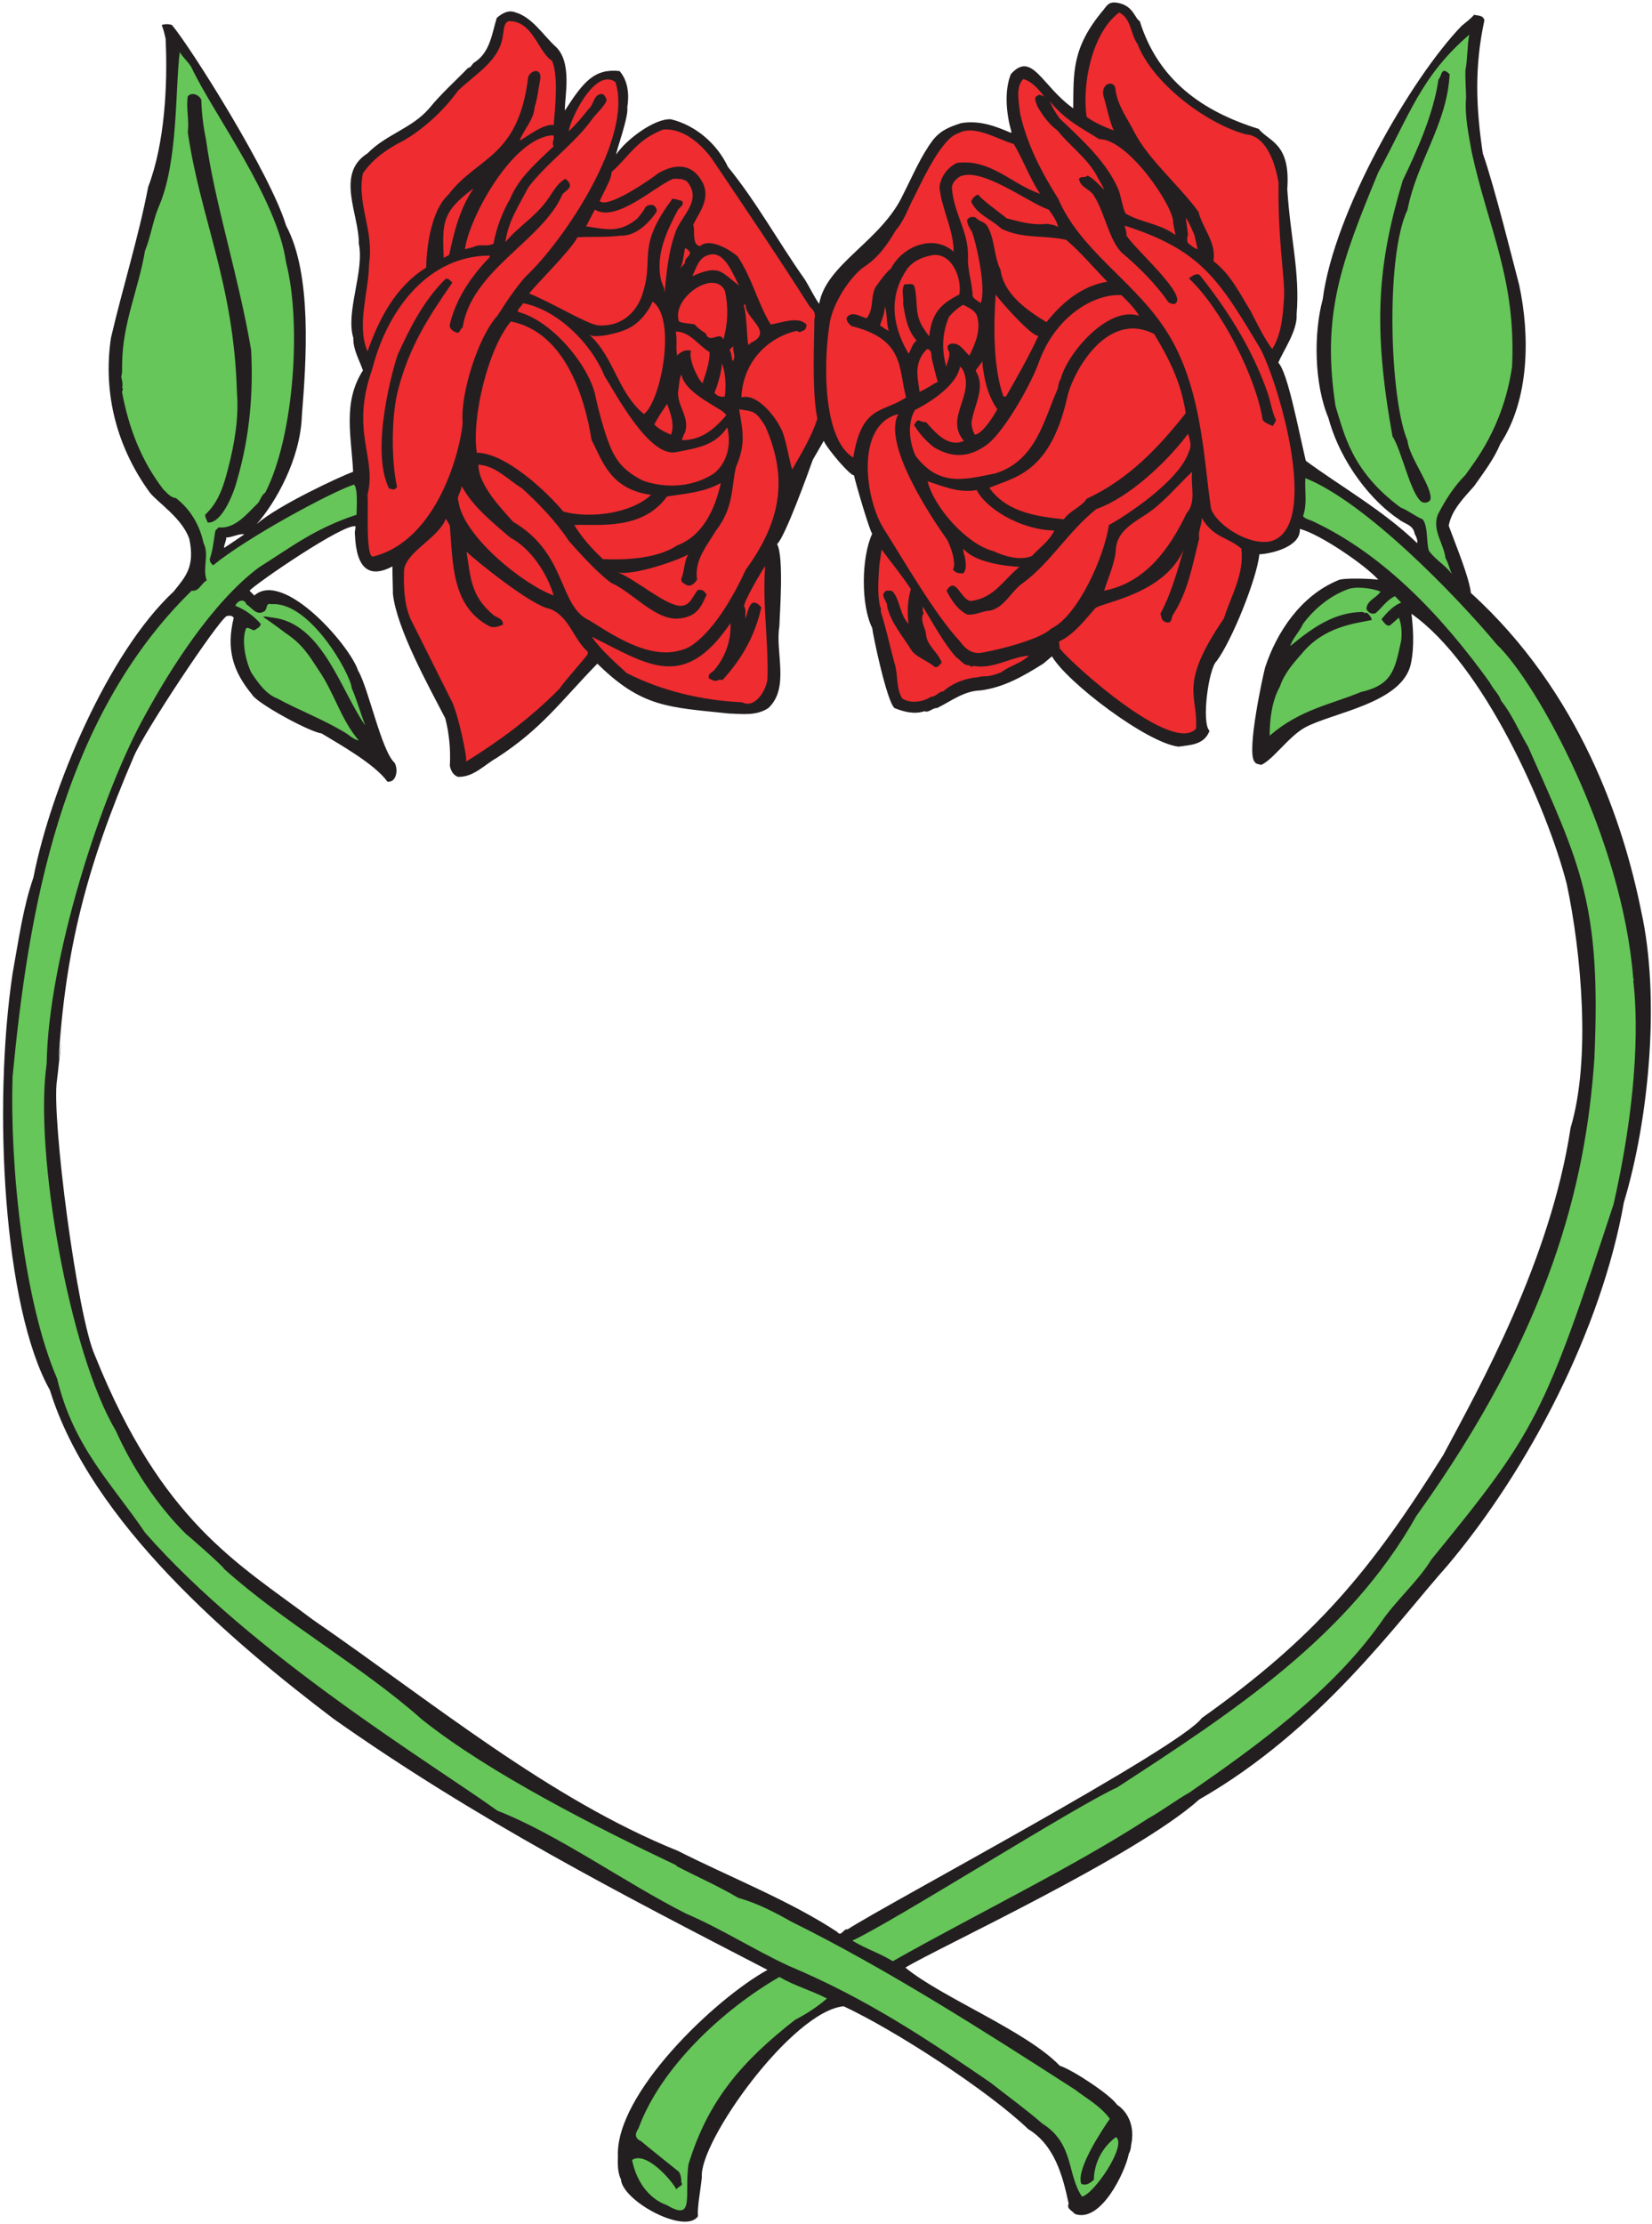 <?xml version="1.0" encoding="UTF-8" standalone="no"?>
<svg
   xmlns:dc="http://purl.org/dc/elements/1.1/"
   xmlns:cc="http://creativecommons.org/ns#"
   xmlns:rdf="http://www.w3.org/1999/02/22-rdf-syntax-ns#"
   xmlns:svg="http://www.w3.org/2000/svg"
   xmlns="http://www.w3.org/2000/svg"
   viewBox="0 0 693.333 933.333"
   height="933.333"
   width="693.333"
   xml:space="preserve"
   id="svg2"
   version="1.1"><defs
     id="defs6" /><g
     transform="matrix(1.333,0,0,-1.333,0,933.333)"
     id="g10"><g
       transform="scale(0.1)"
       id="g12"><path
         id="path14"
         style="fill:#231f20;fill-opacity:1;fill-rule:evenodd;stroke:none"
         d="m 3588.56,6935.12 c 58.32,-186.48 198,-284.4 374.4,-339.12 31.68,-40.32 100.8,-43.2 90,-189.36 10.08,-157.68 40.32,-262.08 29.52,-393.84 2.88,-52.56 -41.04,-112.32 -57.6,-152.64 29.52,-32.4 60.48,-198.72 86.4,-308.88 105.84,-78.48 241.2,-154.08 350.64,-259.2 2.16,8.64 -2.88,20.88 -7.92,29.52 -4.32,28.8 -33.12,30.96 -49.68,45.36 -82.08,54 -182.16,173.52 -221.76,318.96 -45.36,108 -46.8,267.12 -18,373.68 35.28,275.04 278.64,696.24 437.04,860.4 11.52,10.08 28.8,22.32 39.6,35.28 12.96,-3.6 28.08,-0.72 32.4,-17.28 -31.68,-146.88 -26.64,-273.6 -5.04,-419.04 37.44,-106.56 97.92,-352.08 114.48,-414 34.56,-160.56 32.4,-361.44 -59.76,-501.12 -19.44,-47.52 -51.84,-89.28 -82.08,-132.48 -32.4,-36.72 -71.28,-75.6 -79.92,-124.56 20.88,-57.6 64.08,-160.56 69.84,-211.68 344.16,-312.48 480.96,-725.76 536.4,-1002.96 59.76,-269.28 25.2,-650.88 -54.72,-915.12 -69.84,-397.44 -298.08,-838.8 -556.56,-1144.8 -152.64,-170.64 -396.72,-515.52 -780.48,-735.12 -200.88,-180 -828,-469.44 -925.2,-529.198 114.48,-94.32 380.16,-198.723 486,-308.883 41.04,-12.961 161.28,-92.879 180,-122.398 41.04,-27.36 56.16,-77.039 44.64,-127.442 0,-6.48 -2.16,-18.719 -7.2,-27.359 C 3543.92,167.84 3466.88,2.238 3384.08,32.48 3374.72,44 3357.44,48.32 3364.64,64.879 3345.92,153.441 3320,249.199 3237.2,299.602 3109.04,422 2818.16,610.641 2656.16,686.238 c -162.72,-15.84 -455.76,-426.957 -446.4,-537.84 -3.6,-38.16 -15.12,-96.476 -12.24,-123.117 -39.6,-59.043 -238.32,47.52 -242.64,116.641 -10.8,20.879 -10.08,50.398 -9.36,72.719 -7.92,196.558 305.28,494.64 470.88,586.078 -458.64,237.601 -912.24,470.161 -1366.56,790.561 -316.078,239.76 -763.918,617.04 -892.801,1034.64 -146.16,259.92 -180,892.8 -117.359,1311.84 18.719,102.24 32.398,205.92 65.519,301.68 54.723,279.36 234,707.04 441.36,900 37.441,46.8 67.679,77.76 49.679,164.88 -20.879,64.8 -100.078,115.92 -124.558,146.88 -100.078,137.52 -149.039,306 -122.399,486.72 36.719,157.68 87.117,317.52 117.36,475.92 51.839,134.64 61.918,321.12 54.718,466.56 -5.039,20.88 -5.039,23.76 -12.238,42.48 9.359,3.6 23.039,3.6 32.399,0 59.761,-71.28 310.32,-468.72 359.281,-631.44 82.801,-153.36 63.359,-427.68 49.679,-597.6 -4.32,-136.08 -82.082,-273.6 -142.558,-342 68.398,59.76 262.798,149.76 303.838,164.88 -5.04,110.16 -33.84,218.16 30.96,318.96 -11.52,33.84 -30.96,64.08 -30.24,102.24 -25.2,80.64 35.28,210.24 17.28,296.64 1.44,91.44 -74.88,220.32 27.36,284.4 59.04,60.48 138.96,77.76 194.4,141.84 37.44,46.08 79.92,83.52 122.4,127.44 9.36,0 11.52,12.24 20.16,17.28 48.96,31.68 54.72,90 69.84,139.68 16.56,14.4 36.72,26.64 59.76,17.28 51.12,-15.12 85.68,-69.84 122.4,-104.4 58.32,-48.96 30.96,-162.72 32.4,-204.48 59.76,93.6 94.32,132.48 172.08,124.56 26.64,-30.24 30.96,-73.44 24.48,-114.48 5.04,-29.52 -38.16,-145.44 -34.56,-147.6 28.8,43.92 119.52,113.76 172.08,110.16 77.04,-18.72 144.72,-76.32 179.28,-149.76 91.44,-112.32 158.4,-236.16 241.92,-354.24 15.84,-25.2 28.08,-52.56 45.36,-77.04 21.6,126 196.56,198 264.24,344.16 29.52,57.6 56.16,121.68 94.32,172.08 25.92,31.68 53.28,41.04 87.84,52.56 57.6,10.08 108.72,-9.36 156.96,-30.24 l 2.16,2.16 c -15.84,54.72 -23.76,127.44 -2.16,182.16 66.96,75.6 97.92,-38.16 196.56,-107.28 1.44,109.44 -6.48,189.36 95.04,309.6 13.68,18 20.16,30.24 56.88,19.44 38.88,-12.96 43.2,-47.52 57.6,-54.72 z m -900,-1429.2 c 7.92,-34.56 50.4,-177.84 57.6,-184.32 -34.56,-74.16 -36,-225.36 0,-296.64 1.44,-18 44.64,-227.52 69.84,-252 28.08,-11.52 62.64,-20.88 94.32,-10.08 14.4,-5.76 25.2,10.8 40.32,10.08 43.92,21.6 84.24,54 136.8,55.44 73.44,9.36 135.36,45.36 197.28,84.24 l 27.36,23.04 c 47.52,-82.08 300.24,-273.6 398.88,-284.4 36.72,5.76 79.92,5.04 97.2,49.68 -26.64,26.64 -2.16,198.72 22.32,219.6 48.96,66.24 126.72,259.92 134.64,336.24 40.32,2.16 131.04,24.48 127.44,79.92 61.92,-15.12 208.08,-115.2 246.96,-159.84 -17.28,2.88 -113.04,7.2 -127.44,-2.16 -115.92,-48.24 -192.24,-162 -228.96,-274.32 -5.76,-20.88 -59.76,-266.4 -33.12,-296.64 5.04,-8.64 13.68,-6.48 20.16,-10.08 36,14.4 87.12,89.28 137.52,117.36 85.68,47.52 305.28,75.6 334.08,199.44 12.24,55.44 7.2,118.8 2.16,159.12 226.08,-158.4 426.96,-609.12 488.88,-850.32 45.36,-213.12 77.04,-552.24 12.24,-767.52 -63.36,-418.32 -287.28,-817.2 -401.04,-1030.32 -228.96,-365.04 -400.32,-572.4 -760.32,-828 -66.24,-92.88 -997.2,-588.24 -1115.28,-665.28 -12.96,3.602 -19.44,-25.199 -32.4,-7.922 -149.76,98.642 -339.12,172.802 -501.12,254.882 -406.8,164.16 -770.4,466.56 -1149.841,727.92 -235.437,177.12 -475.199,306.72 -685.437,830.16 -56.161,120.96 -138.243,751.68 -120.243,868.32 2.879,20.16 10.801,100.8 13.68,121.68 l -8.641,-57.6 c 20.883,339.84 85.68,604.08 236.883,954.72 33.84,79.92 262.797,424.08 292.321,442.08 9.359,1.44 15.117,2.88 22.32,-5.04 -23.762,-97.2 -4.32,-167.04 57.598,-241.92 12.96,-25.92 179.281,-117.36 218.88,-122.4 59.76,-36 169.2,-97.92 207.36,-151.92 29.52,-3.6 34.56,40.32 22.32,59.76 -41.04,36.72 -82.8,237.6 -114.48,289.44 -25.92,79.92 -234.721,318.24 -326.881,236.88 l -15.117,15.12 c 22.32,24.48 300.958,215.28 334.078,202.32 -0.72,-8.64 -3.6,-18.72 -2.16,-25.2 4.32,-110.88 46.8,-138.24 118.08,-100.8 -0.72,-11.52 2.16,-85.68 1.44,-86.4 12.24,-110.16 111.6,-288.72 164.88,-391.68 12.24,-46.8 17.28,-99.36 14.4,-149.76 3.6,-15.84 10.08,-28.08 25.2,-34.56 49.68,-1.44 82.8,37.44 122.4,59.76 141.84,92.16 198.72,174.96 316.8,296.64 140.4,-138.24 223.2,-136.8 414,-156.96 42.48,-1.44 87.12,-7.92 124.56,17.28 67.68,63.36 20.88,176.4 34.56,257.04 0.72,36 15.12,217.44 -7.2,259.2 24.48,20.16 100.8,231.84 112.32,264.96 l 34.56,59.76 c 12.96,-28.08 85.68,-112.32 95.04,-108 z M 769.039,5319.44 c -13.68,-9.36 -48.957,-33.12 -63.359,-42.48 -2.16,5.76 8.64,26.64 6.48,33.12 13.68,-2.16 42.481,13.68 56.879,9.36" /><path
         id="path16"
         style="fill:#ef2c30;fill-opacity:1;fill-rule:evenodd;stroke:none"
         d="m 3581.36,6863.12 c 48.96,-125.28 218.16,-251.28 341.28,-284.4 33.84,-1.44 82.08,-32.4 102.96,-151.92 -2.88,-182.88 20.16,-297.36 17.28,-361.44 -3.6,-55.44 -7.92,-115.92 -37.44,-162.72 -27.36,38.16 -46.8,79.2 -67.68,119.52 -33.84,54.72 -62.64,115.92 -117.36,157.68 10.08,59.04 -33.84,101.52 -46.8,154.8 -60.48,83.52 -156.24,162.72 -202.32,251.28 -23.04,46.08 -55.44,87.12 -59.76,139.68 -7.92,25.2 -45.36,12.24 -37.44,-25.2 10.8,-36 17.28,-74.16 32.4,-109.44 -29.52,11.52 -60.48,24.48 -84.96,42.48 -15.84,101.52 16.56,265.68 102.24,329.04 38.16,-18.72 35.28,-67.68 57.6,-99.36" /><path
         id="path18"
         style="fill:#ef2c30;fill-opacity:1;fill-rule:evenodd;stroke:none"
         d="m 1738.16,6810.56 c 20.16,-48.24 10.08,-145.44 5.04,-202.32 -32.4,4.32 -80.64,-34.56 -107.28,-49.68 13.68,36.72 45.36,66.24 47.52,107.28 9.36,27.36 11.52,56.88 17.28,84.96 6.48,35.28 -25.2,33.84 -37.44,10.08 -30.96,-257.04 -159.12,-250.56 -251.28,-371.52 -70.56,-64.8 -70.56,-233.28 -69.84,-229.68 -99.36,-61.92 -149.76,-164.88 -185.04,-264.24 -35.28,83.52 3.6,184.32 5.04,277.2 15.84,103.68 -39.6,187.2 -19.44,283.68 33.84,48.24 78.48,77.76 126.72,102.24 64.08,36.72 127.44,95.04 172.08,156.96 52.56,51.84 132.48,94.32 141.84,174.96 3.6,15.84 1.44,38.16 18,44.64 77.04,2.16 92.88,-98.64 136.8,-124.56" /><path
         id="path20"
         style="fill:#ef2c30;fill-opacity:1;fill-rule:evenodd;stroke:none"
         d="m 3461.12,6563.6 c 91.44,1.44 238.32,-217.44 232.56,-264.24 l 7.2,-37.44 c -49.68,36.72 -108.72,38.88 -156.96,67.68 -8.64,14.4 -14.4,54 -22.32,74.88 -36,84.96 -110.88,154.08 -185.04,223.92 -12.96,17.28 -23.76,36 -31.68,54.72 50.4,-59.76 90,-78.48 156.24,-119.52" /><path
         id="path22"
         style="fill:#ef2c30;fill-opacity:1;fill-rule:evenodd;stroke:none"
         d="m 2548.88,6037.28 c 7.92,-9.36 21.6,-16.56 15.12,-41.76 0,-60.48 -8.64,-223.2 9.36,-311.76 -15.84,-52.56 -51.84,-112.32 -79.2,-159.84 -10.8,36 -15.84,74.16 -27.36,109.44 -12.24,41.76 -79.2,133.2 -132.48,117.36 4.32,113.04 84.96,190.08 174.96,209.52 9.36,-8.64 15.12,0 24.48,2.88 2.88,5.04 6.48,10.08 5.04,17.28 -24.48,27.36 -81.36,4.32 -112.32,0 -41.76,68.4 -56.88,143.28 -104.4,214.56 -23.04,20.16 -87.12,59.04 -117.36,32.4 -28.08,1.44 -15.12,53.28 -22.32,66.96 19.44,38.88 52.56,78.48 32.4,127.44 -38.88,81.36 -108,54.72 -142.56,34.56 -15.12,-12.96 -159.84,-114.48 -184.32,-87.12 38.16,77.04 33.84,68.4 38.16,91.44 56.88,51.12 76.32,99.36 161.28,133.2 63.36,5.76 120.96,-46.08 154.8,-92.88 103.68,-154.08 206.64,-306 306.72,-463.68" /><path
         id="path24"
         style="fill:#ef2c30;fill-opacity:1;fill-rule:evenodd;stroke:none"
         d="m 3191.84,6548.48 c 30.24,-51.12 49.68,-106.56 82.8,-156.96 -89.28,30.24 -156.24,111.6 -262.08,97.2 -29.52,-14.4 -51.12,-43.2 -54.72,-77.04 2.16,-14.4 4.32,-33.84 10.08,-50.4 12.96,-50.4 34.56,-98.64 34.56,-151.92 -64.08,57.6 -162,15.84 -196.56,-51.84 -15.84,-13.68 -31.68,-34.56 -42.48,-50.4 -26.64,-29.52 -8.64,-77.76 -35.28,-107.28 -19.44,5.04 -44.64,24.48 -61.92,2.88 -2.88,-12.24 7.92,-21.6 14.4,-27.36 168.48,-41.76 147.6,-133.2 172.08,-224.64 -74.88,-50.4 -138.96,-22.32 -166.32,-189.36 -99.36,60.48 -93.6,314.64 -72.72,431.28 16.56,73.44 74.16,147.6 107.28,169.2 44.64,29.52 74.16,71.28 99.36,115.2 26.64,29.52 38.88,69.84 57.6,104.4 20.88,41.04 86.4,187.2 139.68,200.88 50.4,28.8 127.44,-21.6 174.24,-33.84" /><path
         id="path26"
         style="fill:#ef2c30;fill-opacity:1;fill-rule:evenodd;stroke:none"
         d="m 1743.2,6541.28 c -51.84,-49.68 -109.44,-97.92 -136.8,-164.88 -25.2,-43.92 -43.2,-90.72 -52.56,-141.84 -20.88,-10.8 -41.76,0.72 -62.64,-10.08 -8.64,-2.88 -18,-5.04 -27.36,-7.2 13.68,100.8 151.2,352.8 277.2,358.56 8.64,-9.36 -6.48,-23.04 2.16,-34.56" /><path
         id="path28"
         style="fill:#ef2c30;fill-opacity:1;fill-rule:evenodd;stroke:none"
         d="m 3302,6341.84 c 12.24,-17.28 25.2,-34.56 29.52,-54.72 -10.08,6.48 -22.32,7.92 -34.56,10.08 -46.8,-5.76 -86.4,7.2 -127.44,17.28 -12.24,10.8 -87.12,64.8 -89.28,74.88 -11.52,-3.6 -18.72,-11.52 -22.32,-22.32 17.28,-41.04 65.52,-56.16 94.32,-84.96 67.68,-33.12 131.04,-19.44 204.48,-35.28 43.92,-36.72 87.84,-89.28 129.6,-131.76 -79.92,-12.96 -143.28,-66.24 -191.52,-127.44 -61.2,37.44 -133.92,87.12 -144.72,164.88 -21.6,43.2 -17.28,97.92 -42.48,138.96 -11.52,15.12 -23.76,11.52 -35.28,25.2 -8.64,4.32 -21.6,2.88 -27.36,-7.2 0,-14.4 8.64,-25.92 15.12,-37.44 12.24,-29.52 46.8,-178.56 27.36,-224.64 -10.08,9.36 -18.72,10.08 -25.2,22.32 -0.72,40.32 -17.28,83.52 -14.4,125.28 1.44,77.76 -44.64,136.08 -50.4,211.68 -2.16,18 11.52,30.96 25.2,39.6 69.12,30.96 218.16,-84.96 279.36,-104.4" /><path
         id="path30"
         style="fill:#ef2c30;fill-opacity:1;fill-rule:evenodd;stroke:none"
         d="m 2164.4,6428.96 c 48.96,-61.92 -25.2,-110.16 -39.6,-164.16 -19.44,-52.56 -27.36,-128.16 -32.4,-185.04 0,18.72 -8.64,28.08 -12.24,45.36 -15.12,79.2 20.16,151.2 54.72,216.72 6.48,7.92 20.88,15.84 12.24,27.36 -12.24,2.88 -17.28,5.76 -29.52,7.2 -114.48,-151.92 -58.32,-184.32 -92.88,-293.76 -14.4,-54 -60.48,-110.88 -141.84,-105.12 -36,4.32 -154.08,76.32 -216.72,100.08 17.28,24.48 132.48,137.52 151.92,177.12 44.64,2.88 90,-0.72 134.64,5.04 47.52,-1.44 84.96,34.56 112.32,72 7.2,10.08 -2.16,23.04 -12.24,25.2 -9.36,-0.72 -17.28,-1.44 -22.32,-10.08 -5.76,-12.24 -15.12,-21.6 -23.04,-32.4 -56.16,-46.8 -95.04,-35.28 -162,-25.2 l 27.36,52.56 c 68.4,-41.76 189.36,74.16 246.96,97.2 13.68,0 33.12,0.72 44.64,-10.08" /><path
         id="path32"
         style="fill:#ef2c30;fill-opacity:1;fill-rule:evenodd;stroke:none"
         d="m 1414.16,6199.28 -17.28,-9.36 c -3.6,108.72 -7.92,144 94.32,218.88 -43.2,-62.64 -61.2,-135.36 -77.04,-209.52" /><path
         id="path34"
         style="fill:#ef2c30;fill-opacity:1;fill-rule:evenodd;stroke:none"
         d="m 3760.64,6261.92 10.08,-44.64 c -11.52,2.88 -22.32,12.96 -30.24,19.44 -3.6,5.04 -3.6,18.72 0,25.2 l -7.2,54.72 c 12.24,-17.28 18.72,-36 27.36,-54.72" /><path
         id="path36"
         style="fill:#ef2c30;fill-opacity:1;fill-rule:evenodd;stroke:none"
         d="m 2156.48,6173.36 -14.4,-15.84 c 8.64,15.84 10.8,46.8 15.12,64.08 35.28,-23.04 -2.16,-23.76 -0.72,-48.24" /><path
         id="path38"
         style="fill:#ef2c30;fill-opacity:1;fill-rule:evenodd;stroke:none"
         d="m 2327.12,6102.8 c -59.76,44.64 -61.2,66.96 -147.6,29.52 12.24,24.48 20.16,59.76 52.56,66.96 50.4,15.84 77.04,-66.24 95.04,-96.48" /><path
         id="path40"
         style="fill:#ef2c30;fill-opacity:1;fill-rule:evenodd;stroke:none"
         d="m 3020.48,6074.72 c -62.64,-31.68 -86.4,-60.48 -95.04,-131.76 -19.44,25.92 -33.84,46.8 -37.44,79.2 -3.6,27.36 -2.16,57.6 -10.08,80.64 -6.48,8.64 -20.16,2.88 -29.52,4.32 -12.24,-15.12 -2.16,-43.92 -5.04,-61.92 6.48,-38.16 12.96,-82.8 42.48,-115.2 -14.4,-11.52 -16.56,-28.08 -25.2,-41.76 -56.16,95.04 -60.48,187.2 -2.88,269.28 22.32,26.64 51.84,36.72 82.8,41.76 59.04,2.88 88.56,-76.32 79.92,-124.56" /><path
         id="path42"
         style="fill:#ef2c30;fill-opacity:1;fill-rule:evenodd;stroke:none"
         d="m 2281.76,6087.68 c 12.24,-51.12 10.08,-105.84 -4.32,-154.8 -11.52,28.8 -43.2,-16.56 -55.44,19.44 -12.24,7.2 -25.92,17.28 -34.56,28.08 -16.56,3.6 -35.28,2.88 -49.68,9.36 -25.2,72.72 109.44,166.32 144,97.92" /><path
         id="path44"
         style="fill:#ef2c30;fill-opacity:1;fill-rule:evenodd;stroke:none"
         d="m 3269.6,5945.12 c -29.52,-64.08 -66.96,-130.32 -102.24,-191.52 h -7.92 c -32.4,87.84 -31.68,223.92 -24.48,321.12 10.08,-16.56 117.36,-137.52 134.64,-129.6" /><path
         id="path46"
         style="fill:#ef2c30;fill-opacity:1;fill-rule:evenodd;stroke:none"
         d="m 3530.96,6072.56 c 20.88,-20.88 40.32,-39.6 55.44,-64.8 -98.64,32.4 -226.8,-119.52 -246.96,-199.44 -7.2,-9.36 -6.48,-21.6 -10.08,-32.4 -42.48,-95.04 -66.96,-223.92 -195.12,-264.24 -98.64,-20.16 -177.12,-42.48 -251.28,54.72 -19.44,40.32 -27.36,103.68 -2.16,144.72 75.6,38.88 133.92,89.28 141.84,136.8 l 7.2,-7.2 c 43.92,-80.64 -58.32,-153.36 5.04,-226.8 -50.4,-22.32 -90,26.64 -119.52,59.04 -21.6,-1.44 -23.04,18 -37.44,-9.36 17.28,-27.36 36,-48.96 62.64,-69.84 48.24,-28.8 105.12,-40.32 172.08,12.24 53.28,44.64 136.8,191.52 159.84,259.92 54,144.72 176.4,212.4 258.48,206.64" /><path
         id="path48"
         style="fill:#ef2c30;fill-opacity:1;fill-rule:evenodd;stroke:none"
         d="m 2027.6,5698.16 c -83.52,68.4 -92.88,177.84 -172.08,249.84 18.72,-12.24 87.12,3.6 117.36,17.28 36.72,15.84 66.24,51.12 82.08,87.12 76.32,-54.72 25.92,-313.2 -27.36,-354.24" /><path
         id="path50"
         style="fill:#ef2c30;fill-opacity:1;fill-rule:evenodd;stroke:none"
         d="m 1903.04,5818.4 c 34.56,-53.28 141.12,-259.2 226.8,-239.76 64.8,12.96 120.24,19.44 159.84,77.76 13.68,-51.84 0.72,-111.6 -42.48,-145.44 -75.6,-48.96 -164.16,-43.2 -222.48,-22.32 -34.56,16.56 -67.68,41.04 -87.12,74.88 -25.2,37.44 -54,146.88 -64.8,200.16 -26.64,98.64 -138.96,229.68 -241.92,256.32 -2.16,12.24 13.68,17.28 15.12,27.36 110.16,-20.16 217.44,-129.6 257.04,-228.96" /><path
         id="path52"
         style="fill:#ef2c30;fill-opacity:1;fill-rule:evenodd;stroke:none"
         d="m 2364.56,5922.8 -7.92,-7.2 c -5.04,8.64 -5.04,99.36 -15.12,124.56 l 5.76,5.04 c -5.04,-45.36 92.16,-87.12 17.28,-122.4" /><path
         id="path54"
         style="fill:#ef2c30;fill-opacity:1;fill-rule:evenodd;stroke:none"
         d="m 3075.2,6009.92 c 15.12,-45.36 -4.32,-89.28 -23.04,-127.44 -18,15.12 -29.52,41.04 -56.88,37.44 -11.52,-3.6 -14.4,-9.36 -10.08,-19.44 10.08,-15.12 -1.44,-33.84 -5.04,-50.4 v -4.32 c -16.56,53.28 -13.68,108.72 7.92,159.12 12.96,15.12 28.08,28.08 44.64,37.44 15.12,-7.92 33.12,-15.12 42.48,-32.4" /><path
         id="path56"
         style="fill:#ef2c30;fill-opacity:1;fill-rule:evenodd;stroke:none"
         d="m 2798,5960.24 c -9.36,4.32 -18,10.8 -27.36,17.28 6.48,19.44 15.12,38.16 15.12,59.76 7.92,-21.6 4.32,-49.68 12.24,-77.04" /><path
         id="path58"
         style="fill:#ef2c30;fill-opacity:1;fill-rule:evenodd;stroke:none"
         d="m 1862.72,5616.08 c 33.12,-61.92 56.88,-154.8 187.2,-172.08 -62.64,-59.04 -193.68,-75.6 -276.48,-52.56 -51.12,61.92 -182.16,185.04 -272.16,185.04 -17.28,110.16 36,329.76 107.28,413.28 166.32,-33.12 231.12,-228.96 254.16,-373.68" /><path
         id="path60"
         style="fill:#ef2c30;fill-opacity:1;fill-rule:evenodd;stroke:none"
         d="m 3633.92,5950.16 c 43.2,-72 84.24,-147.6 99.36,-249.12 -88.56,-111.6 -180.72,-208.08 -311.76,-269.28 -17.28,-26.64 -52.56,-36.72 -72,-64.8 -76.32,8.64 -177.84,18.72 -234.72,99.36 81.36,33.84 190.8,46.8 244.8,282.24 14.4,73.44 122.4,280.08 274.32,201.6" /><path
         id="path62"
         style="fill:#ef2c30;fill-opacity:1;fill-rule:evenodd;stroke:none"
         d="m 2234.24,5893.28 c 0,-35.28 -12.24,-66.24 -22.32,-97.92 -16.56,14.4 -45.36,79.2 -36,102.24 -20.16,5.04 -33.12,-4.32 -43.92,-15.12 -5.04,26.64 0.72,45.36 -4.32,75.6 46.08,-0.72 70.56,-43.92 106.56,-64.8" /><path
         id="path64"
         style="fill:#ef2c30;fill-opacity:1;fill-rule:evenodd;stroke:none"
         d="m 2306.96,5865.2 c -3.6,4.32 -2.88,25.2 -10.08,35.28 l 12.24,12.24 c -4.32,-17.28 10.08,-33.12 -2.16,-47.52" /><path
         id="path66"
         style="fill:#ef2c30;fill-opacity:1;fill-rule:evenodd;stroke:none"
         d="m 2935.52,5865.2 c 5.76,-20.88 9.36,-42.48 17.28,-64.8 -19.44,-10.8 -37.44,-23.04 -57.6,-32.4 -4.32,40.32 -21.6,90 23.04,134.64 18.72,0 12.24,-24.48 17.28,-37.44" /><path
         id="path68"
         style="fill:#ef2c30;fill-opacity:1;fill-rule:evenodd;stroke:none"
         d="m 3140,5713.28 c -11.52,-20.88 -44.64,-74.88 -69.84,-79.92 -7.2,6.48 -14.4,36.72 -10.08,45.36 7.92,49.68 43.92,103.68 12.24,154.8 -0.72,5.76 16.56,21.6 20.16,31.68 5.04,-55.44 16.56,-107.28 47.52,-151.92" /><path
         id="path70"
         style="fill:#ef2c30;fill-opacity:1;fill-rule:evenodd;stroke:none"
         d="m 2281.76,5753.6 c -12.96,-2.88 -25.92,2.16 -32.4,12.24 6.48,11.52 26.64,77.04 22.32,92.16 12.96,-20.16 15.12,-79.92 10.08,-104.4" /><path
         id="path72"
         style="fill:#ef2c30;fill-opacity:1;fill-rule:evenodd;stroke:none"
         d="m 2286.08,5693.84 c -32.4,-37.44 -73.44,-77.76 -138.96,-77.76 2.88,10.8 5.04,16.56 10.08,25.2 14.4,48.24 -24.48,80.64 -22.32,126.72 3.6,18.72 2.88,38.16 10.08,55.44 13.68,-67.68 141.84,-110.88 141.12,-129.6" /><path
         id="path74"
         style="fill:#ef2c30;fill-opacity:1;fill-rule:evenodd;stroke:none"
         d="m 2112.56,5633.36 c -18.72,7.92 -37.44,16.56 -52.56,32.4 11.52,22.32 25.92,43.2 40.32,64.8 10.08,-27.36 25.2,-66.96 12.24,-97.2" /><path
         id="path76"
         style="fill:#ef2c30;fill-opacity:1;fill-rule:evenodd;stroke:none"
         d="m 2409.2,5660.72 c 77.04,-173.52 43.2,-308.88 -61.92,-453.6 -37.44,-82.08 -102.96,-197.28 -177.12,-241.92 -105.12,-52.56 -226.08,28.08 -311.76,82.08 -102.24,44.64 -69.84,210.24 -242.64,311.76 -38.16,42.48 -110.16,117.36 -109.44,180 54.72,-3.6 92.88,-47.52 137.52,-74.88 50.4,-45.36 108.72,-105.84 146.88,-164.88 59.76,-67.68 100.08,-107.28 132.48,-131.76 68.4,-29.52 144,-123.84 218.88,-112.32 49.68,6.48 64.08,31.68 82.8,74.88 -10.08,13.68 -11.52,15.12 -27.36,15.12 -18,-21.6 -24.48,-52.56 -57.6,-50.4 -48.24,3.6 -136.8,82.08 -194.4,105.12 47.52,-11.52 192.96,38.88 221.76,56.88 -14.4,-23.04 -11.52,-52.56 -22.32,-77.04 -0.72,-12.96 8.64,-13.68 17.28,-20.16 15.84,-5.76 26.64,9.36 32.4,17.28 -9.36,60.48 30.96,107.28 59.76,154.8 56.88,73.44 48.24,138.96 62.64,199.44 30.96,72 22.32,110.88 10.08,182.16 45.36,-7.2 51.12,-3.6 82.08,-52.56" /><path
         id="path78"
         style="fill:#ef2c30;fill-opacity:1;fill-rule:evenodd;stroke:none"
         d="m 2982.32,5302.16 c 21.6,-43.2 25.92,-82.08 18,-92.88 7.2,-11.52 19.44,-12.96 32.4,-12.24 12.96,12.96 7.2,36.72 5.04,52.56 -3.6,7.92 -4.32,16.56 -5.04,25.2 33.84,-41.76 125.28,-54.72 177.12,-57.6 -51.84,-41.04 -77.04,-96.48 -151.92,-107.28 -31.68,-0.72 -48.24,82.08 -77.76,32.4 15.12,-30.24 34.56,-59.76 64.8,-74.88 24.48,-3.6 46.8,10.8 72.72,12.24 46.8,10.8 65.52,61.92 104.4,87.84 86.4,64.08 142.56,162.72 229.68,231.84 103.68,36 224.64,150.48 288.72,236.88 5.04,-15.12 12.96,-38.16 2.88,-55.44 -29.52,-94.32 -206.64,-207.36 -252,-231.84 -15.12,-102.24 -99.36,-288 -182.16,-326.16 -33.84,-33.84 -164.16,-66.24 -213.84,-74.88 -31.68,-7.2 -54.72,8.64 -72.72,34.56 -79.2,84.96 -175.68,252.72 -239.76,354.24 -58.32,90.72 -92.16,327.6 45.36,361.44 -51.84,-95.76 110.16,-334.08 154.08,-396" /><path
         id="path80"
         style="fill:#ef2c30;fill-opacity:1;fill-rule:evenodd;stroke:none"
         d="m 3736.16,5386.4 c -54,-112.32 -129.6,-218.88 -259.92,-244.08 12.96,40.32 36,92.16 37.44,134.64 5.04,51.84 53.28,78.48 92.88,104.4 53.28,33.84 99.36,90.72 146.88,135.36 -5.76,-43.92 14.4,-94.32 -17.28,-130.32" /><path
         id="path82"
         style="fill:#66c659;fill-opacity:1;fill-rule:evenodd;stroke:none"
         d="m 4713.2,4972.4 c 127.44,-121.68 394.56,-608.4 429.12,-1051.92 l 2.16,-2.88 -2.16,-2.16 c 5.04,-47.52 33.12,-283.68 -61.92,-704.16 -219.6,-668.16 -244.8,-715.68 -573.84,-1118.88 -43.2,-70.56 -113.04,-129.6 -159.84,-199.44 -152.64,-215.28 -388.8,-386.64 -601.2,-533.52 -44.64,-25.2 -86.4,-57.6 -131.76,-82.8 -234,-151.92 -547.2,-303.839 -802.8,-448.562 -41.04,25.203 -86.4,39.602 -127.44,64.801 120.24,54 712.8,429.121 833.04,481.681 372.24,241.92 730.8,478.08 942.48,854.64 421.2,586.8 534.24,1045.44 560.88,1441.44 21.6,483.84 -43.2,607.68 -208.8,980.64 -28.8,48.24 -48.96,99.36 -84.96,144.72 -6.48,20.88 -25.92,36.72 -35.28,56.88 -144.72,200.88 -326.88,398.88 -553.68,506.16 -11.52,6.48 -27.36,7.92 -34.56,18 13.68,38.16 5.04,76.32 7.2,119.52 186.48,-74.16 468,-362.16 603.36,-524.16" /><path
         id="path84"
         style="fill:#ef2c30;fill-opacity:1;fill-rule:evenodd;stroke:none"
         d="m 3075.2,5459.12 c 25.92,-54 131.76,-124.56 244.08,-127.44 -15.84,-33.84 -46.08,-53.28 -69.84,-79.92 -36.72,-15.84 -86.4,-1.44 -121.68,15.12 -83.52,20.88 -187.2,138.24 -207.36,219.6 45.36,-13.68 97.2,-38.16 154.8,-27.36" /><path
         id="path86"
         style="fill:#ef2c30;fill-opacity:1;fill-rule:evenodd;stroke:none"
         d="m 2269.52,5481.44 c -17.28,-78.48 -54.72,-165.6 -137.52,-196.56 -65.52,-43.92 -172.8,-46.08 -234,-43.2 -34.56,33.12 -65.52,66.96 -90,107.28 74.88,3.6 213.12,-18.72 292.32,90 59.04,9.36 114.48,12.24 169.2,42.48" /><path
         id="path88"
         style="fill:#ef2c30;fill-opacity:1;fill-rule:evenodd;stroke:none"
         d="m 1606.4,5309.36 c 64.8,-33.84 116.64,-113.04 136.8,-182.16 -95.76,34.56 -287.28,187.92 -300.24,298.8 -6.48,8.64 10.08,32.4 10.8,45.36 35.28,-64.8 95.76,-113.04 152.64,-162" /><path
         id="path90"
         style="fill:#ef2c30;fill-opacity:1;fill-rule:evenodd;stroke:none"
         d="m 3908.24,5274.8 c 10.08,-79.92 -32.4,-148.32 -54.72,-219.6 -145.44,-213.12 -80.64,-240.48 -87.84,-347.04 -72.72,-82.08 -385.2,198 -429.12,252 l -2.16,22.32 c 46.08,20.88 81.36,67.68 114.48,105.12 27.36,19.44 214.56,43.92 277.2,182.16 -20.16,-68.4 -38.88,-137.52 -72.72,-200.16 3.6,-7.92 2.16,-18.72 12.96,-24.48 25.92,-12.96 21.6,18 27.36,22.32 46.8,72 61.2,156.96 82.08,239.76 -5.04,20.88 8.64,41.76 7.92,64.08 37.44,-63.36 80.64,-59.04 124.56,-96.48" /><path
         id="path92"
         style="fill:#ef2c30;fill-opacity:1;fill-rule:evenodd;stroke:none"
         d="m 1416.32,5346.8 c 10.08,-118.8 5.04,-254.16 125.28,-316.8 13.68,-5.76 29.52,0 41.76,5.04 2.16,20.88 -20.88,21.6 -31.68,32.4 -69.84,59.04 -69.84,116.64 -82.8,197.28 28.8,-27.36 205.92,-171.36 263.52,-180 60.48,-24.48 71.28,-92.88 118.08,-134.64 v -7.2 c -10.08,-15.84 -87.12,-101.52 -87.12,-107.28 -95.04,-96.48 -191.52,-166.32 -296.64,-231.84 7.92,0.72 -25.92,161.28 -47.52,196.56 l -127.44,254.88 c -19.44,46.08 -21.6,102.24 -19.44,154.08 10.08,58.32 106.56,97.2 131.76,159.84 l 12.24,-22.32" /><path
         id="path94"
         style="fill:#ef2c30;fill-opacity:1;fill-rule:evenodd;stroke:none"
         d="m 2867.84,5147.36 c -10.08,-33.84 -12.24,-73.44 -7.2,-109.44 -28.08,28.8 -25.92,73.44 -49.68,101.52 -5.04,5.04 -13.68,2.16 -20.16,2.88 -23.76,-14.4 4.32,-32.4 2.16,-49.68 12.96,-53.28 51.12,-95.76 79.92,-142.56 20.88,-20.88 47.52,-28.8 69.84,-47.52 11.52,-4.32 15.12,7.92 22.32,12.96 -10.8,33.12 -48.96,54.72 -49.68,92.16 -3.6,21.6 -20.16,41.76 -7.2,64.8 -5.04,5.04 -1.44,13.68 -2.88,20.16 32.4,-52.56 64.08,-113.04 105.12,-159.84 12.24,-6.48 23.76,-27.36 41.76,-25.2 3.6,-5.04 8.64,-5.76 12.96,-2.16 64.08,-10.8 113.76,27.36 174.24,32.4 -25.2,-25.2 -59.76,-30.96 -87.12,-52.56 -14.4,-5.04 -28.8,-10.8 -44.64,-12.24 -6.48,0 -19.44,0 -27.36,-2.88 -41.04,-3.6 -80.64,-18 -110.16,-44.64 -15.12,-0.72 -23.76,-18 -39.6,-17.28 -23.76,-16.56 -64.8,-22.32 -90,-5.04 -20.16,32.4 -12.24,76.32 -24.48,112.32 -14.4,53.28 -25.92,107.28 -42.48,159.84 -0.72,2.16 1.44,12.96 -2.88,17.28 -8.64,39.6 -5.04,84.24 -2.16,129.6 l 7.2,49.68 c 30.96,-41.76 64.08,-82.08 92.16,-124.56" /><path
         id="path96"
         style="fill:#ef2c30;fill-opacity:1;fill-rule:evenodd;stroke:none"
         d="m 2416.4,4865.84 c -2.88,-36 -39.6,-96.48 -79.2,-74.88 -126,5.76 -252.72,35.28 -364.32,92.16 -38.16,35.28 -81.36,73.44 -110.16,114.48 176.4,-87.12 289.44,-174.96 437.04,42.48 2.88,-55.44 -16.56,-108 -52.56,-149.76 -8.64,-7.2 -19.44,-10.8 -15.12,-24.48 31.68,-16.56 23.04,0.72 42.48,-5.04 56.16,61.92 100.08,130.32 122.4,228.96 -8.64,10.08 -21.6,22.32 -32.4,10.08 -10.08,-12.96 -11.52,-30.24 -17.28,-44.64 -2.16,5.76 3.6,29.52 -5.76,39.6 1.44,1.44 3.6,2.88 2.88,5.04 -2.16,6.48 54,107.28 64.8,119.52 -9.36,-114.48 10.8,-239.76 7.2,-353.52" /><path
         id="path98"
         style="fill:#66c659;fill-opacity:1;fill-rule:evenodd;stroke:none"
         d="m 4346.72,5139.44 c -13.68,-20.88 -42.48,-26.64 -44.64,-54.72 5.04,-10.8 18,-19.44 30.24,-12.24 19.44,17.28 34.56,41.04 59.76,52.56 l 19.44,-20.16 c -23.76,-9.36 -43.2,-29.52 -61.92,-52.56 7.2,-8.64 18.72,-30.24 32.4,-14.4 l 22.32,19.44 c 8.64,-21.6 10.08,-48.96 7.2,-72 -19.44,-92.16 -28.08,-139.68 -126.72,-162 -92.88,-38.88 -192.24,-54.72 -287.28,-137.52 0,48.96 6.48,109.44 32.4,154.8 12.24,38.16 39.6,70.56 67.68,102.24 71.28,87.84 169.2,95.76 221.76,107.28 -2.16,8.64 -7.2,15.84 -15.12,22.32 -3.6,0.72 -10.08,-2.16 -12.24,2.88 -92.88,0 -162.72,-52.56 -229.68,-107.28 7.92,25.2 29.52,45.36 40.32,69.84 36,48.24 84.24,87.12 136.8,107.28 26.64,12.96 83.52,4.32 107.28,-5.76" /><path
         id="path100"
         style="fill:#66c659;fill-opacity:1;fill-rule:evenodd;stroke:none"
         d="m 775.52,5099.84 c 16.558,-10.8 31.679,-35.28 52.558,-24.48 18.004,5.76 4.32,30.24 27.363,24.48 120.957,8.64 248.399,-220.32 251.999,-264.24 16.56,-38.16 27.36,-78.48 42.48,-117.36 -76.32,108 -133.92,319.68 -289.44,339.12 -10.8,0.72 -23.039,5.04 -32.402,2.88 41.762,-28.8 64.082,-46.08 72.723,-52.56 50.398,-33.12 72.719,-69.84 102.239,-115.2 48.96,-70.56 69.84,-155.52 126.72,-221.76 -18,3.6 -31.68,18.72 -47.52,27.36 -67.68,40.32 -140.4,67.68 -209.521,105.12 -36.719,14.4 -60.481,49.68 -82.078,82.08 -23.039,50.4 -28.801,110.88 -15.121,139.68 10.082,1.44 15.839,-6.48 25.199,-7.2 7.203,5.04 19.441,9.36 20.16,20.16 -22.32,25.2 -49.68,45.36 -79.918,56.88 5.758,15.84 28.078,24.48 34.559,5.04" /><path
         id="path102"
         style="fill:#66c659;fill-opacity:1;fill-rule:evenodd;stroke:none"
         d="m 2603.6,710.719 c -29.52,-25.918 -64.8,-48.957 -100.08,-66.957 -164.88,-128.883 -274.32,-252 -336.24,-456.481 -12.24,-100.082 19.44,-178.562 -66.96,-127.441 -61.92,21.602 -98.64,82.082 -110.16,142.558 43.2,28.801 123.12,-61.918 139.68,-92.878 4.32,10.082 23.76,10.8 15.12,23.039 0.72,9.363 -1.44,23.043 -7.2,32.402 0,0 -108,86.398 -120.24,97.199 -20.16,8.641 -18,24.481 -7.2,39.602 69.84,192.238 267.12,375.117 443.52,476.636 48.24,-28.078 100.8,-42.476 149.76,-67.679" /><path
         id="path104"
         style="fill:#66c659;fill-opacity:1;fill-rule:evenodd;stroke:none"
         d="m 603.441,6788.24 c 69.84,-147.6 269.278,-411.12 297.36,-613.44 48.961,-190.08 25.199,-547.2 -65.52,-723.6 -12.242,-8.64 -14.402,-20.88 -22.32,-32.4 -33.84,-32.4 -72.723,-83.52 -124.563,-77.04 l -10.078,-10.08 c -5.761,-28.8 -7.199,-59.76 -17.281,-87.12 -2.16,-9.36 2.883,-16.56 10.082,-22.32 108.719,89.28 374.399,231.84 443.519,254.16 12.96,-12.96 7.92,-74.88 7.92,-95.04 C 990.801,5338.16 917.359,5279.84 814.398,5215.04 666.801,5104.16 534.32,4892.48 456.559,4749.92 319.762,4505.12 151.281,3981.68 146.961,3653.36 c -40.32,-277.2 72,-911.52 217.437,-1154.88 51.84,-115.92 130.321,-236.16 221.762,-326.16 6.481,-4.32 118.078,-102.24 119.52,-109.44 192.242,-172.8 431.28,-303.84 623.52,-474.48 210.24,-167.76 551.52,-340.56 800.64,-458.64 v -2.16 c 64.8,-33.84 131.04,-62.64 194.4,-100.08 59.04,-16.56 113.76,-44.641 167.04,-74.879 300.24,-148.321 612,-347.762 892.8,-528.481 37.44,-28.801 79.92,-51.121 110.16,-92.16 -25.92,-37.441 -106.56,-159.121 -90,-204.48 15.12,-7.918 28.8,2.878 39.6,12.242 1.44,59.758 31.68,106.558 69.84,134.636 36,-25.199 -70.56,-181.437 -107.28,-187.199 -48.24,72.723 -23.76,165.602 -124.56,229.68 -53.28,46.082 -110.88,87.84 -164.16,129.601 -196.56,134.641 -389.52,264.239 -633.6,366.481 -110.16,51.121 -213.12,117.359 -324,164.879 -190.08,95.76 -405.36,250.56 -594,324 C 1365.2,1446.56 797.121,1789.28 456.559,2177.36 355.762,2327.12 231.199,2445.92 180.078,2661.2 74.961,2904.56 30.32,3331.52 39.68,3613.76 88.641,4122.8 188,4736.24 603.441,5142.32 c 24.481,-2.88 29.52,23.04 47.52,32.4 -14.402,37.44 8.641,81.36 -10.082,117.36 -11.52,54.72 -40.32,105.84 -87.117,141.84 -16.563,1.44 -27.364,15.84 -39.602,27.36 -69.84,90.72 -108.719,193.68 -129.601,304.56 -2.161,5.76 6.48,10.08 0,15.12 2.882,10.08 0,23.76 -2.879,34.56 4.32,15.84 2.16,25.2 2.879,42.48 1.441,127.44 51.839,234 72,354.24 18,43.92 24.48,92.88 42.48,136.8 62.641,141.84 51.84,369.36 66.961,488.88 10.082,-18 28.078,-31.68 37.441,-49.68 z m 30.239,-100.08 c 0.718,2.16 -0.719,-52.56 15.121,-126.72 26.64,-196.56 102.238,-428.4 141.84,-660.96 6.48,-123.12 -1.442,-264.96 -44.641,-411.84 -8.641,-35.28 -46.801,-136.08 -92.16,-131.76 -2.879,8.64 -7.918,15.12 -7.918,24.48 43.918,41.04 59.039,94.32 72.719,147.6 19.437,74.88 33.839,157.68 27.359,236.88 -9.359,343.44 -115.918,550.08 -154.801,820.08 5.039,36.72 -5.758,75.6 0,112.32 12.242,15.12 35.281,5.04 42.481,-10.08" /><path
         id="path106"
         style="fill:#ef2c30;fill-opacity:1;fill-rule:evenodd;stroke:none"
         d="m 1937.6,6743.6 c 57.6,-176.4 -166.32,-504 -281.52,-611.28 -33.84,-37.44 -62.64,-82.08 -90,-124.56 -60.48,-65.52 -117.36,-246.24 -109.44,-336.96 -5.76,-78.48 -75.6,-369.36 -282.24,-421.2 -24.48,-1.44 -13.68,160.56 -17.28,194.4 30.24,119.52 -55.44,197.28 15.12,396.72 48.24,189.36 178.56,356.4 369.36,356.4 v -5.04 c -59.04,-61.2 -106.56,-131.76 -125.28,-211.68 -2.16,-14.4 10.08,-20.88 20.16,-25.2 12.96,-4.32 10.8,11.52 20.16,15.12 26.64,180.72 252,274.32 313.92,419.04 5.76,9.36 30.24,19.44 22.32,34.56 -1.44,6.48 -7.92,10.08 -12.24,15.12 -27.36,-13.68 -41.76,-46.08 -59.76,-69.84 -39.6,-53.28 -91.44,-82.8 -129.6,-129.6 7.92,64.08 43.2,116.64 72,172.08 58.32,77.76 146.16,137.52 202.32,216.72 15.12,19.44 35.28,36 44.64,57.6 -2.16,7.92 -5.76,17.28 -15.12,20.16 -27.36,-1.44 -24.48,-33.12 -41.76,-47.52 -19.44,-24.48 -41.76,-51.12 -62.64,-69.84 2.16,30.24 80.64,202.32 146.88,154.8 z M 1424.24,6112.16 C 1347.92,6002 1289.6,5912 1254.32,5778.08 1232,5697.44 1231.28,5553.44 1250,5469.2 c -7.2,-12.96 -15.12,-7.2 -25.2,-5.04 -61.92,126 17.28,393.12 27.36,421.2 38.16,82.8 79.2,166.32 146.88,234.72 10.8,11.52 18,-2.16 25.2,-7.92" /><path
         id="path108"
         style="fill:#ef2c30;fill-opacity:1;fill-rule:evenodd;stroke:none"
         d="m 3286.88,6698.24 c -6.48,0.72 -13.68,9.36 -20.16,2.16 -15.12,-5.76 -2.88,-24.48 0,-34.56 17.28,-28.8 35.28,-54.72 62.64,-74.88 39.6,-48.96 92.16,-86.4 122.4,-139.68 7.2,-15.84 18.72,-30.24 24.48,-46.8 -16.56,15.84 -32.4,34.56 -51.84,44.64 -10.08,-9.36 -18,0 -27.36,-10.08 5.04,-30.24 36,-30.24 49.68,-57.6 30.24,-48.24 46.8,-137.52 84.24,-174.24 54.72,-46.08 110.88,-102.24 147.6,-156.96 6.48,-2.16 11.52,-7.2 20.16,-5.04 47.52,23.76 -137.52,182.88 -152.64,216.72 2.16,8.64 -3.6,20.16 -5.04,29.52 239.04,-77.04 295.2,-165.6 429.12,-390.96 61.2,-122.4 183.6,-550.8 35.28,-601.2 -63.36,-19.44 -170.64,43.92 -192.24,100.08 -24.48,156.24 -27.36,401.76 -154.8,581.04 -96.48,140.4 -259.2,237.6 -326.88,396 -52.56,83.52 -97.92,170.64 -119.52,267.12 -3.6,33.12 -15.84,84.96 10.08,109.44 25.92,-7.2 48.96,-32.4 64.8,-54.72 z m 491.04,-563.04 c 76.32,-95.76 164.16,-225.36 214.56,-374.4 8.64,-27.36 12.96,-56.16 25.2,-82.08 l -10.08,-18 c -11.52,5.04 -25.92,9.36 -32.4,20.16 -20.16,131.76 -129.6,349.2 -231.84,444.24 7.2,6.48 25.2,19.44 34.56,10.08" /><path
         id="path110"
         style="fill:#66c659;fill-opacity:1;fill-rule:evenodd;stroke:none"
         d="m 4613.84,6780.32 c -0.72,-25.2 1.44,-56.16 2.16,-84.24 -5.04,-59.76 7.92,-118.08 18,-174.96 53.28,-242.64 139.68,-398.88 126.72,-673.2 -28.08,-192.96 -120.24,-302.4 -146.88,-341.28 -36.72,-36.72 -64.08,-80.64 -87.12,-125.28 -18,-49.68 18.72,-90 24.48,-136.8 9.36,-15.84 12.24,-33.84 20.16,-49.68 -25.92,32.4 -46.8,40.32 -72,72 -9.36,25.2 -2.16,77.76 -20.16,100.08 -24.48,10.08 -45.36,28.08 -69.84,37.44 -153.36,113.76 -176.4,228.96 -204.48,318.96 -43.92,286.56 15.84,448.56 134.64,735.84 98.64,181.44 135.36,303.84 286.56,433.44 -7.2,-36 -5.04,-75.6 -12.24,-112.32 z m -49.68,-12.24 c -7.92,-156.96 -103.68,-275.76 -132.48,-426.24 -70.56,-146.88 -56.16,-597.6 0,-727.92 4.32,-51.12 80.64,-148.32 72,-185.04 -5.76,-10.08 -18,-11.52 -27.36,-7.2 -36,25.92 -62.64,161.28 -92.16,206.64 -62.64,347.76 -46.8,541.44 32.4,805.68 46.08,95.04 97.2,211.68 112.32,316.8 12.24,15.84 8.64,43.2 35.28,17.28" /></g></g></svg>
